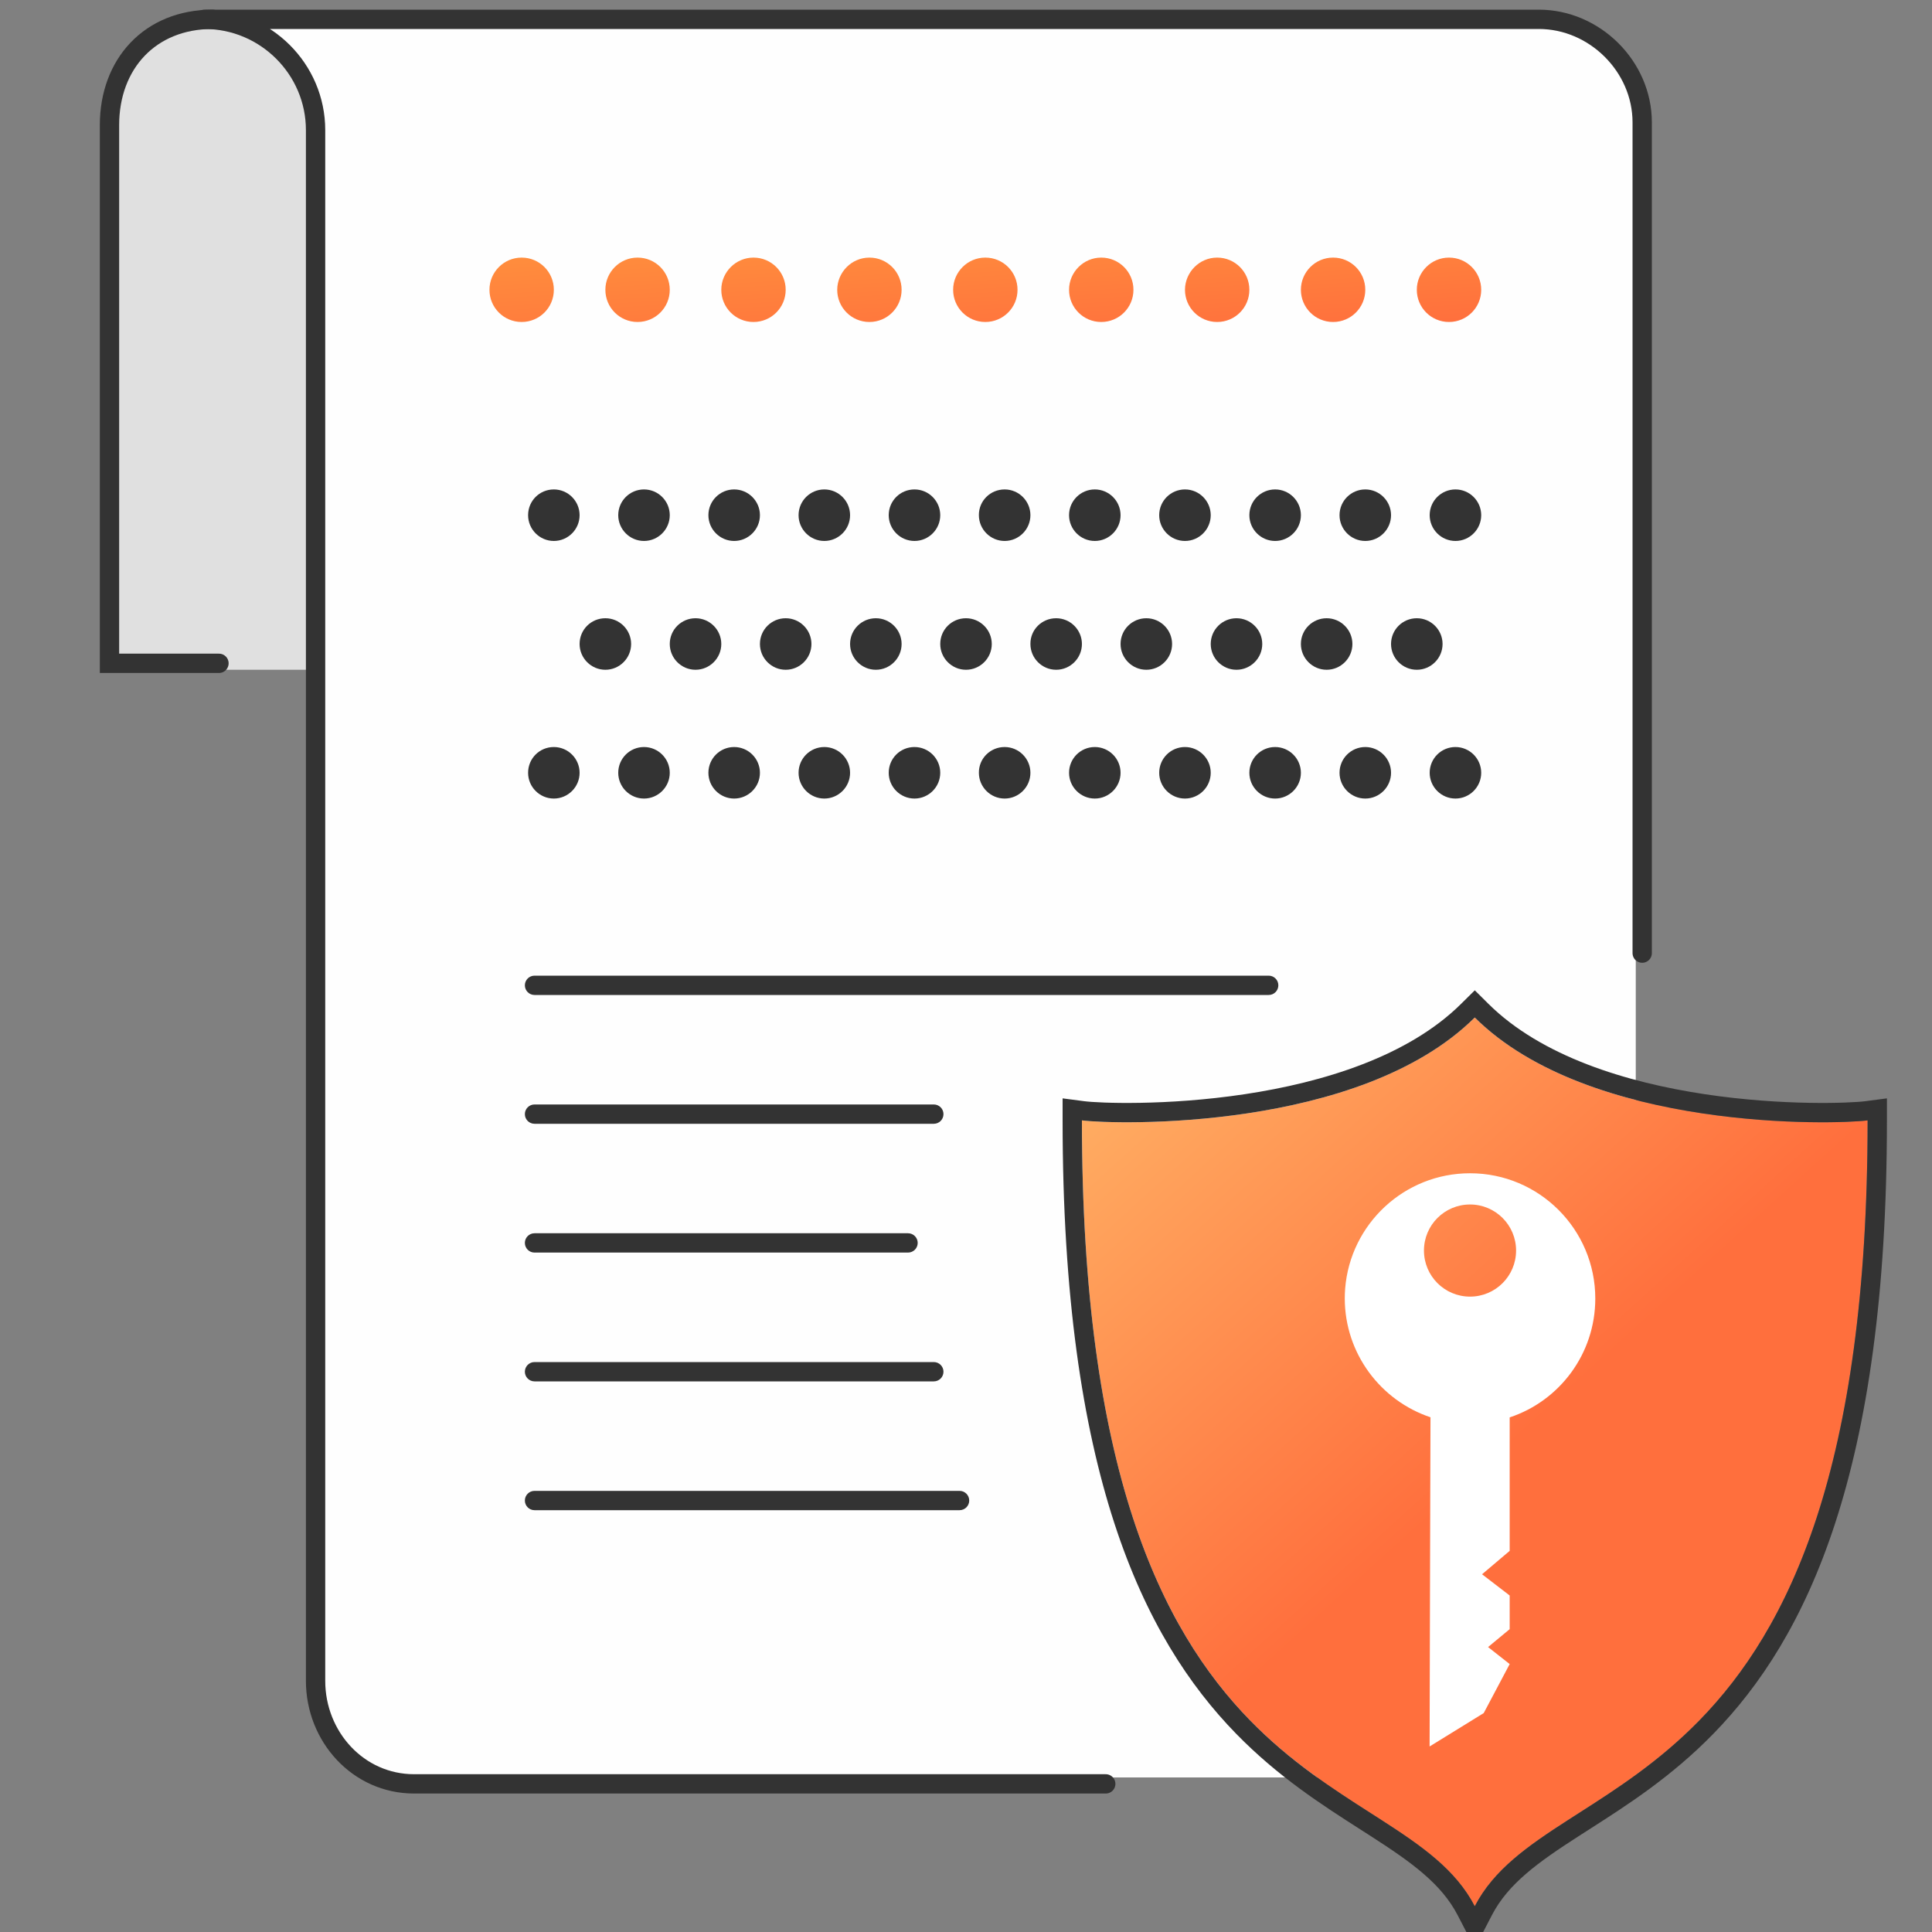 <svg width="100" height="100" viewBox="0 0 100 100" fill="none" xmlns="http://www.w3.org/2000/svg">
<rect x="0" y="0" width="100" height="100" fill="#808080" stroke="none"/>
<g clip-path="url(#clip0_4077_765444)">
<path fill-rule="evenodd" clip-rule="evenodd" d="M16.661 18.565V6.305C16.661 3.206 14.264 0.667 11.33 0.667C8.397 0.667 6 3.199 6 6.305V34.666H16.667V18.565H16.661Z" fill="#E0E0E0"/>
<path fill-rule="evenodd" clip-rule="evenodd" d="M84.667 6C84.667 3.112 82.221 0.667 79.334 0.667H34.6H10.272C13.424 0.667 16 3.243 16 6.402V18.872V86.614C16 89.501 18.446 92 21.334 92H79.334C82.221 92 84.667 89.554 84.667 86.666V6Z" fill="#FEFEFE"/>
<path d="M85 49.333V6.333C85 3.446 82.545 1 79.647 1H34.751H10.584C13.748 1 16.334 3.576 16.334 6.735V19.333V87C16.334 89.887 18.538 92.333 21.436 92.333H57.233" stroke="#333333" stroke-linecap="round" stroke-linejoin="round"/>
<path fill-rule="evenodd" clip-rule="evenodd" d="M27.167 51C27.167 50.724 27.391 50.5 27.667 50.5H65.667C65.943 50.5 66.167 50.724 66.167 51C66.167 51.276 65.943 51.5 65.667 51.5H27.667C27.391 51.5 27.167 51.276 27.167 51ZM27.167 77.667C27.167 77.391 27.391 77.167 27.667 77.167H49.667C49.943 77.167 50.167 77.391 50.167 77.667C50.167 77.943 49.943 78.167 49.667 78.167H27.667C27.391 78.167 27.167 77.943 27.167 77.667ZM27.667 57.167C27.391 57.167 27.167 57.391 27.167 57.667C27.167 57.943 27.391 58.167 27.667 58.167H48.334C48.61 58.167 48.834 57.943 48.834 57.667C48.834 57.391 48.61 57.167 48.334 57.167H27.667ZM27.167 71C27.167 70.724 27.391 70.5 27.667 70.5H48.334C48.61 70.5 48.834 70.724 48.834 71C48.834 71.276 48.61 71.5 48.334 71.5H27.667C27.391 71.5 27.167 71.276 27.167 71ZM27.667 63.833C27.391 63.833 27.167 64.057 27.167 64.333C27.167 64.609 27.391 64.833 27.667 64.833H47C47.276 64.833 47.5 64.609 47.5 64.333C47.5 64.057 47.276 63.833 47 63.833H27.667Z" fill="#333333"/>
<path fill-rule="evenodd" clip-rule="evenodd" d="M75.702 63.232H68.278C67.377 63.232 67.45 62.225 68.199 62.225H75.722C76.563 62.225 76.576 63.232 75.702 63.232Z" fill="#333333"/>
<path d="M11 1C7.767 1 5.667 3.304 5.667 6.479V34.333H11.334" stroke="#333333" stroke-linecap="round"/>
<path fill-rule="evenodd" clip-rule="evenodd" d="M76.333 98.666C72.419 91.113 56 94.109 56 57.991C57.673 58.209 70.369 58.579 76.333 52.666C82.298 58.579 94.994 58.209 96.666 57.991C96.666 94.109 80.248 91.113 76.333 98.666Z" fill="url(#paint0_linear_4077_765444)"/>
<path d="M75.89 98.897L76.334 99.753L76.777 98.897C77.686 97.142 79.331 95.977 81.433 94.624C81.618 94.505 81.805 94.385 81.996 94.263C83.948 93.014 86.19 91.579 88.326 89.39C93.044 84.553 97.167 76.124 97.167 57.991V57.421L96.602 57.495C95.817 57.597 92.272 57.746 88.184 57.133C84.083 56.518 79.551 55.153 76.686 52.311L76.334 51.962L75.981 52.311C73.116 55.153 68.584 56.518 64.483 57.133C60.395 57.746 56.85 57.597 56.065 57.495L55.5 57.421V57.991C55.5 76.124 59.623 84.553 64.341 89.39C66.477 91.579 68.719 93.014 70.671 94.263C70.862 94.385 71.049 94.505 71.234 94.624C73.336 95.977 74.981 97.142 75.89 98.897Z" stroke="#333333"/>
<path fill-rule="evenodd" clip-rule="evenodd" d="M74.042 73.358L74.029 77.517L73.996 90.397L76.797 88.669L78.141 86.132L77.022 85.252L78.141 84.325V82.583L76.711 81.484L78.141 80.272V73.364C80.718 72.51 82.572 70.079 82.572 67.212C82.572 63.636 79.671 60.728 76.088 60.728C72.684 60.728 69.89 63.358 69.625 66.695C69.612 66.868 69.605 67.04 69.605 67.212C69.612 70.066 71.466 72.497 74.042 73.358ZM78.472 64.728C78.472 66.046 77.406 67.113 76.088 67.113C74.77 67.113 73.704 66.046 73.704 64.728C73.704 63.411 74.77 62.344 76.088 62.344C77.406 62.344 78.472 63.411 78.472 64.728Z" fill="white"/>
<path fill-rule="evenodd" clip-rule="evenodd" d="M27 13.333C27.923 13.333 28.667 14.077 28.667 15C28.667 15.922 27.923 16.666 27 16.666C26.078 16.666 25.334 15.922 25.334 15C25.334 14.083 26.078 13.333 27 13.333ZM33 13.333C33.923 13.333 34.667 14.077 34.667 15C34.667 15.922 33.923 16.666 33 16.666C32.078 16.666 31.334 15.922 31.334 15C31.334 14.083 32.078 13.333 33 13.333ZM40.667 15C40.667 14.077 39.923 13.333 39 13.333C38.084 13.333 37.334 14.083 37.334 15C37.334 15.922 38.078 16.666 39 16.666C39.923 16.666 40.667 15.922 40.667 15ZM45 13.333C45.923 13.333 46.667 14.077 46.667 15C46.667 15.922 45.923 16.666 45 16.666C44.078 16.666 43.334 15.922 43.334 15C43.34 14.083 44.084 13.333 45 13.333ZM52.667 15C52.667 14.077 51.923 13.333 51 13.333C50.078 13.333 49.334 14.083 49.334 15C49.334 15.922 50.078 16.666 51 16.666C51.923 16.666 52.667 15.922 52.667 15ZM57 13.333C57.923 13.333 58.667 14.077 58.667 15C58.667 15.922 57.923 16.666 57 16.666C56.078 16.666 55.334 15.922 55.334 15C55.334 14.083 56.084 13.333 57 13.333ZM64.667 15C64.667 14.077 63.923 13.333 63 13.333C62.084 13.333 61.34 14.083 61.334 15C61.334 15.922 62.078 16.666 63 16.666C63.923 16.666 64.667 15.922 64.667 15ZM69 13.333C69.923 13.333 70.667 14.077 70.667 15C70.667 15.922 69.923 16.666 69 16.666C68.078 16.666 67.334 15.922 67.334 15C67.334 14.083 68.078 13.333 69 13.333ZM76.667 15C76.667 14.077 75.923 13.333 75 13.333C74.078 13.333 73.334 14.083 73.334 15C73.334 15.922 74.078 16.666 75 16.666C75.923 16.666 76.667 15.922 76.667 15Z" fill="url(#paint1_linear_4077_765444)"/>
<path fill-rule="evenodd" clip-rule="evenodd" d="M28.667 25.333C29.401 25.333 30 25.932 30 26.666C30 27.4 29.401 28 28.667 28C27.933 28 27.334 27.4 27.334 26.666C27.334 25.925 27.925 25.333 28.667 25.333ZM33.334 25.333C34.068 25.333 34.667 25.932 34.667 26.666C34.667 27.4 34.068 28 33.334 28C32.599 28 32 27.4 32 26.666C32 25.925 32.599 25.333 33.334 25.333ZM39.334 26.666C39.334 25.932 38.734 25.333 38 25.333C37.266 25.333 36.667 25.925 36.667 26.666C36.667 27.4 37.266 28 38 28C38.734 28 39.334 27.4 39.334 26.666ZM42.667 25.333C43.401 25.333 44 25.932 44 26.666C44 27.4 43.401 28 42.667 28C41.933 28 41.334 27.4 41.334 26.666C41.334 25.925 41.933 25.333 42.667 25.333ZM48.667 26.666C48.667 25.932 48.068 25.333 47.334 25.333C46.592 25.333 46 25.925 46 26.666C46 27.4 46.599 28 47.334 28C48.068 28 48.667 27.4 48.667 26.666ZM52 25.333C52.734 25.333 53.334 25.932 53.334 26.666C53.334 27.4 52.734 28 52 28C51.266 28 50.667 27.4 50.667 26.666C50.659 25.925 51.259 25.333 52 25.333ZM58 26.666C58 25.932 57.401 25.333 56.667 25.333C55.933 25.333 55.334 25.925 55.334 26.666C55.334 27.4 55.933 28 56.667 28C57.401 28 58 27.4 58 26.666ZM61.334 25.333C62.068 25.333 62.667 25.932 62.667 26.666C62.667 27.4 62.068 28 61.334 28C60.599 28 60 27.4 60 26.666C60 25.925 60.599 25.333 61.334 25.333ZM67.334 26.666C67.334 25.932 66.734 25.333 66 25.333C65.266 25.333 64.667 25.925 64.667 26.666C64.667 27.4 65.266 28 66 28C66.734 28 67.334 27.4 67.334 26.666ZM70.667 25.333C71.401 25.333 72 25.932 72 26.666C72 27.4 71.401 28 70.667 28C69.933 28 69.334 27.4 69.334 26.666C69.334 25.925 69.933 25.333 70.667 25.333ZM76.667 26.666C76.667 25.932 76.068 25.333 75.334 25.333C74.599 25.333 74 25.925 74 26.666C74 27.4 74.599 28 75.334 28C76.068 28 76.667 27.4 76.667 26.666Z" fill="#333333"/>
<path fill-rule="evenodd" clip-rule="evenodd" d="M32.667 33.333C32.667 32.599 32.068 32 31.334 32C30.592 32 30 32.592 30 33.333C30 34.067 30.599 34.667 31.334 34.667C32.068 34.667 32.667 34.067 32.667 33.333ZM37.334 33.333C37.334 32.599 36.734 32 36 32C35.266 32 34.667 32.592 34.667 33.333C34.667 34.067 35.266 34.667 36 34.667C36.734 34.667 37.334 34.067 37.334 33.333ZM40.667 32C41.401 32 42 32.599 42 33.333C42 34.067 41.401 34.667 40.667 34.667C39.933 34.667 39.334 34.067 39.334 33.333C39.334 32.592 39.933 32 40.667 32ZM46.667 33.333C46.667 32.599 46.068 32 45.334 32C44.599 32 44 32.592 44 33.333C44 34.067 44.599 34.667 45.334 34.667C46.068 34.667 46.667 34.067 46.667 33.333ZM50 32C50.734 32 51.334 32.599 51.334 33.333C51.334 34.067 50.734 34.667 50 34.667C49.266 34.667 48.667 34.067 48.667 33.333C48.667 32.592 49.259 32 50 32ZM56 33.333C56 32.599 55.401 32 54.667 32C53.925 32 53.326 32.592 53.334 33.333C53.334 34.067 53.933 34.667 54.667 34.667C55.401 34.667 56 34.067 56 33.333ZM59.334 32C60.068 32 60.667 32.599 60.667 33.333C60.667 34.067 60.068 34.667 59.334 34.667C58.599 34.667 58 34.067 58 33.333C58 32.592 58.599 32 59.334 32ZM65.334 33.333C65.334 32.599 64.734 32 64 32C63.266 32 62.667 32.592 62.667 33.333C62.667 34.067 63.266 34.667 64 34.667C64.734 34.667 65.334 34.067 65.334 33.333ZM68.667 32C69.401 32 70 32.599 70 33.333C70 34.067 69.401 34.667 68.667 34.667C67.933 34.667 67.334 34.067 67.334 33.333C67.334 32.592 67.933 32 68.667 32ZM74.667 33.333C74.667 32.599 74.068 32 73.334 32C72.599 32 72 32.592 72 33.333C72 34.067 72.599 34.667 73.334 34.667C74.068 34.667 74.667 34.067 74.667 33.333Z" fill="#333333"/>
<path fill-rule="evenodd" clip-rule="evenodd" d="M28.667 38.666C29.401 38.666 30 39.266 30 40C30 40.734 29.401 41.333 28.667 41.333C27.933 41.333 27.334 40.734 27.334 40C27.334 39.258 27.925 38.666 28.667 38.666ZM33.334 38.666C34.068 38.666 34.667 39.266 34.667 40C34.667 40.734 34.068 41.333 33.334 41.333C32.599 41.333 32 40.734 32 40C32 39.258 32.599 38.666 33.334 38.666ZM39.334 40C39.334 39.266 38.734 38.666 38 38.666C37.266 38.666 36.667 39.258 36.667 40C36.667 40.734 37.266 41.333 38 41.333C38.734 41.333 39.334 40.734 39.334 40ZM42.667 38.666C43.401 38.666 44 39.266 44 40C44 40.734 43.401 41.333 42.667 41.333C41.933 41.333 41.334 40.734 41.334 40C41.334 39.258 41.933 38.666 42.667 38.666ZM48.667 40C48.667 39.266 48.068 38.666 47.334 38.666C46.592 38.666 46 39.258 46 40C46 40.734 46.599 41.333 47.334 41.333C48.068 41.333 48.667 40.734 48.667 40ZM52 38.666C52.734 38.666 53.334 39.266 53.334 40C53.334 40.734 52.734 41.333 52 41.333C51.266 41.333 50.667 40.734 50.667 40C50.659 39.258 51.259 38.666 52 38.666ZM58 40C58 39.266 57.401 38.666 56.667 38.666C55.933 38.666 55.334 39.258 55.334 40C55.334 40.734 55.933 41.333 56.667 41.333C57.401 41.333 58 40.734 58 40ZM61.334 38.666C62.068 38.666 62.667 39.266 62.667 40C62.667 40.734 62.068 41.333 61.334 41.333C60.599 41.333 60 40.734 60 40C60 39.258 60.599 38.666 61.334 38.666ZM67.334 40C67.334 39.266 66.734 38.666 66 38.666C65.266 38.666 64.667 39.258 64.667 40C64.667 40.734 65.266 41.333 66 41.333C66.734 41.333 67.334 40.734 67.334 40ZM70.667 38.666C71.401 38.666 72 39.266 72 40C72 40.734 71.401 41.333 70.667 41.333C69.933 41.333 69.334 40.734 69.334 40C69.334 39.258 69.933 38.666 70.667 38.666ZM76.667 40C76.667 39.266 76.068 38.666 75.334 38.666C74.599 38.666 74 39.258 74 40C74 40.734 74.599 41.333 75.334 41.333C76.068 41.333 76.667 40.734 76.667 40Z" fill="#333333"/>
</g>
<defs>
<linearGradient id="paint0_linear_4077_765444" x1="53.836" y1="43.947" x2="80.227" y2="73.009" gradientUnits="userSpaceOnUse">
<stop stop-color="#FFC671"/>
<stop offset="1" stop-color="#FF6F3D"/>
</linearGradient>
<linearGradient id="paint1_linear_4077_765444" x1="25.334" y1="13.203" x2="25.749" y2="19.848" gradientUnits="userSpaceOnUse">
<stop stop-color="#FF8E3D"/>
<stop offset="1" stop-color="#FF6F3D"/>
</linearGradient>
<clipPath id="clip0_4077_765444">
<rect width="100" height="100" fill="white"/>
</clipPath>
</defs>
</svg>
